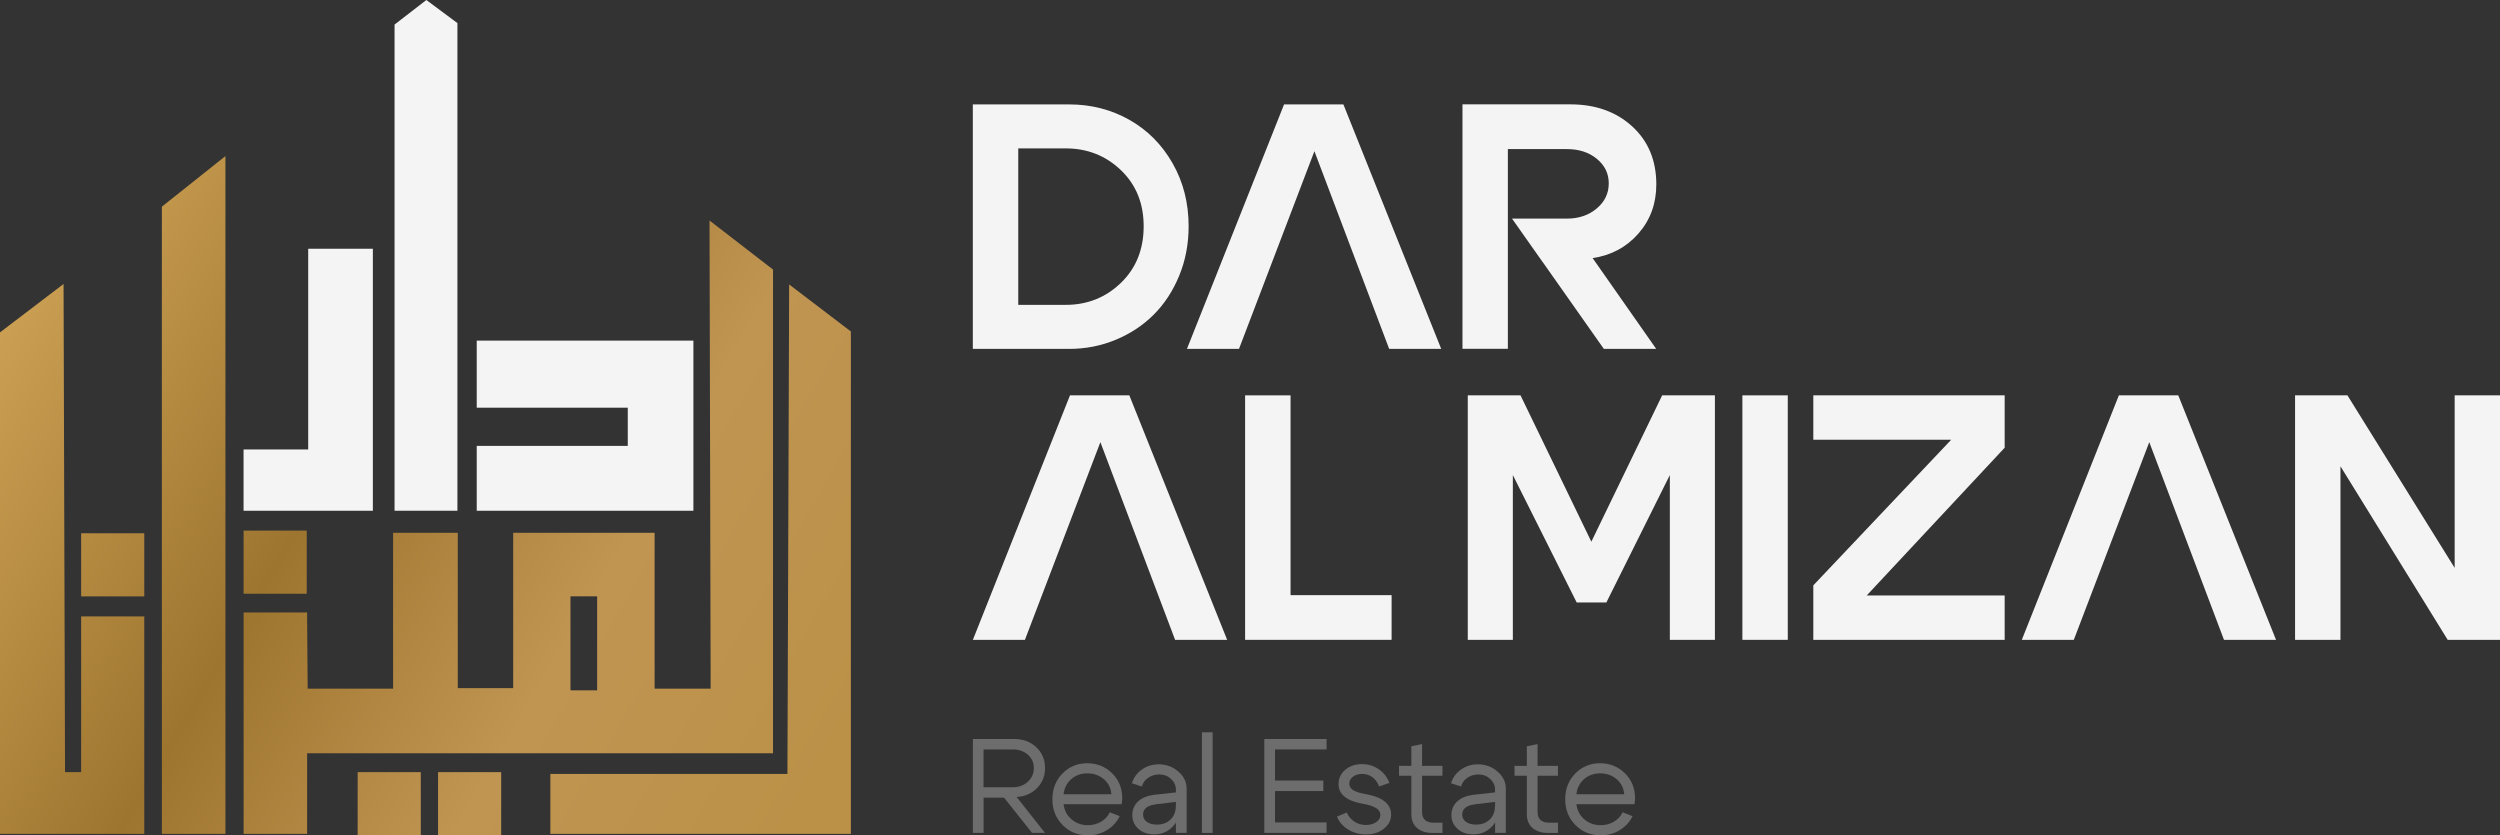 <?xml version="1.0" encoding="UTF-8"?>
<svg xmlns="http://www.w3.org/2000/svg" xmlns:xlink="http://www.w3.org/1999/xlink" id="eyFjTidHaWP1" viewBox="0 0 462.11 154.4" shape-rendering="geometricPrecision" text-rendering="geometricPrecision">
  <rect x="0" y="0" width="462.11" height="154.4" fill="#333333" stroke="none"/>
  <style> #eyFjTidHaWP10 {animation: eyFjTidHaWP10_c_o 8000ms linear infinite normal forwards}@keyframes eyFjTidHaWP10_c_o { 0% {opacity: 0.3} 6.25% {opacity: 1} 100% {opacity: 1}} #eyFjTidHaWP11 {animation: eyFjTidHaWP11_c_o 8000ms linear infinite normal forwards}@keyframes eyFjTidHaWP11_c_o { 0% {opacity: 0.3} 6.25% {opacity: 0.3} 12.5% {opacity: 1} 100% {opacity: 1}} #eyFjTidHaWP12 {animation: eyFjTidHaWP12_c_o 8000ms linear infinite normal forwards}@keyframes eyFjTidHaWP12_c_o { 0% {opacity: 0.3} 12.5% {opacity: 0.3} 18.75% {opacity: 1} 100% {opacity: 1}} #eyFjTidHaWP13 {animation: eyFjTidHaWP13_c_o 8000ms linear infinite normal forwards}@keyframes eyFjTidHaWP13_c_o { 0% {opacity: 0.3} 18.75% {opacity: 0.3} 25% {opacity: 1} 100% {opacity: 1}} #eyFjTidHaWP14 {animation: eyFjTidHaWP14_c_o 8000ms linear infinite normal forwards}@keyframes eyFjTidHaWP14_c_o { 0% {opacity: 0.3} 31.25% {opacity: 0.3} 37.5% {opacity: 1} 100% {opacity: 1}} #eyFjTidHaWP15 {animation: eyFjTidHaWP15_c_o 8000ms linear infinite normal forwards}@keyframes eyFjTidHaWP15_c_o { 0% {opacity: 0.3} 37.5% {opacity: 0.3} 43.75% {opacity: 1} 100% {opacity: 1}} #eyFjTidHaWP16 {animation: eyFjTidHaWP16_c_o 8000ms linear infinite normal forwards}@keyframes eyFjTidHaWP16_c_o { 0% {opacity: 0.3} 43.75% {opacity: 0.3} 50% {opacity: 1} 100% {opacity: 1}} #eyFjTidHaWP17 {animation: eyFjTidHaWP17_c_o 8000ms linear infinite normal forwards}@keyframes eyFjTidHaWP17_c_o { 0% {opacity: 0.3} 50% {opacity: 0.3} 56.25% {opacity: 1} 100% {opacity: 1}} #eyFjTidHaWP18 {animation: eyFjTidHaWP18_c_o 8000ms linear infinite normal forwards}@keyframes eyFjTidHaWP18_c_o { 0% {opacity: 0.3} 56.25% {opacity: 0.3} 62.5% {opacity: 1} 100% {opacity: 1}} #eyFjTidHaWP19 {animation: eyFjTidHaWP19_c_o 8000ms linear infinite normal forwards}@keyframes eyFjTidHaWP19_c_o { 0% {opacity: 0.3} 62.5% {opacity: 0.3} 68.75% {opacity: 1} 100% {opacity: 1}} #eyFjTidHaWP63_ts {animation: eyFjTidHaWP63_ts__ts 8000ms linear infinite normal forwards}@keyframes eyFjTidHaWP63_ts__ts { 0% {transform: translate(203.33px,95.675px) scale(1,1)} 18.75% {transform: translate(203.33px,95.675px) scale(1,1)} 25% {transform: translate(203.33px,95.675px) scale(1.25,1.25)} 31.25% {transform: translate(203.33px,95.675px) scale(1,1)} 100% {transform: translate(203.33px,95.675px) scale(1,1)}} #eyFjTidHaWP64_ts {animation: eyFjTidHaWP64_ts__ts 8000ms linear infinite normal forwards}@keyframes eyFjTidHaWP64_ts__ts { 0% {transform: translate(243.69px,95.675px) scale(1,1)} 25% {transform: translate(243.69px,95.675px) scale(1,1)} 31.25% {transform: translate(243.69px,95.675px) scale(1.25,1.25)} 37.5% {transform: translate(243.69px,95.675px) scale(1,1)} 100% {transform: translate(243.69px,95.675px) scale(1,1)}} #eyFjTidHaWP65_ts {animation: eyFjTidHaWP65_ts__ts 8000ms linear infinite normal forwards}@keyframes eyFjTidHaWP65_ts__ts { 0% {transform: translate(294.15px,95.675px) scale(1,1)} 31.25% {transform: translate(294.15px,95.675px) scale(1,1)} 37.5% {transform: translate(294.15px,95.675px) scale(1.25,1.25)} 43.75% {transform: translate(294.15px,95.675px) scale(1,1)} 100% {transform: translate(294.15px,95.675px) scale(1,1)}} #eyFjTidHaWP66_ts {animation: eyFjTidHaWP66_ts__ts 8000ms linear infinite normal forwards}@keyframes eyFjTidHaWP66_ts__ts { 0% {transform: translate(326.265px,95.675px) scale(1,1)} 37.5% {transform: translate(326.265px,95.675px) scale(1,1)} 43.75% {transform: translate(326.265px,95.675px) scale(1.25,1.25)} 50% {transform: translate(326.265px,95.675px) scale(1,1)} 100% {transform: translate(326.265px,95.675px) scale(1,1)}} #eyFjTidHaWP67_ts {animation: eyFjTidHaWP67_ts__ts 8000ms linear infinite normal forwards}@keyframes eyFjTidHaWP67_ts__ts { 0% {transform: translate(352.865px,95.675px) scale(1,1)} 43.75% {transform: translate(352.865px,95.675px) scale(1,1)} 50% {transform: translate(352.865px,95.675px) scale(1.25,1.25)} 56.25% {transform: translate(352.865px,95.675px) scale(1,1)} 100% {transform: translate(352.865px,95.675px) scale(1,1)}} #eyFjTidHaWP68_ts {animation: eyFjTidHaWP68_ts__ts 8000ms linear infinite normal forwards}@keyframes eyFjTidHaWP68_ts__ts { 0% {transform: translate(397.215px,95.675px) scale(1,1)} 50% {transform: translate(397.215px,95.675px) scale(1,1)} 56.25% {transform: translate(397.215px,95.675px) scale(1.25,1.25)} 62.5% {transform: translate(397.215px,95.675px) scale(1,1)} 100% {transform: translate(397.215px,95.675px) scale(1,1)}} #eyFjTidHaWP69_ts {animation: eyFjTidHaWP69_ts__ts 8000ms linear infinite normal forwards}@keyframes eyFjTidHaWP69_ts__ts { 0% {transform: translate(443.175px,95.675px) scale(1,1)} 56.25% {transform: translate(443.175px,95.675px) scale(1,1)} 62.5% {transform: translate(443.175px,95.675px) scale(1.25,1.25)} 68.75% {transform: translate(443.175px,95.675px) scale(1,1)} 100% {transform: translate(443.175px,95.675px) scale(1,1)}} #eyFjTidHaWP70_ts {animation: eyFjTidHaWP70_ts__ts 8000ms linear infinite normal forwards}@keyframes eyFjTidHaWP70_ts__ts { 0% {transform: translate(199.765px,41.895px) scale(1,1)} 6.25% {transform: translate(199.765px,41.895px) scale(1.25,1.25)} 12.5% {transform: translate(199.765px,41.895px) scale(1,1)} 100% {transform: translate(199.765px,41.895px) scale(1,1)}} #eyFjTidHaWP71_ts {animation: eyFjTidHaWP71_ts__ts 8000ms linear infinite normal forwards}@keyframes eyFjTidHaWP71_ts__ts { 0% {transform: translate(242.9px,41.895px) scale(1,1)} 6.25% {transform: translate(242.9px,41.895px) scale(1,1)} 12.5% {transform: translate(242.9px,41.895px) scale(1.25,1.25)} 18.75% {transform: translate(242.9px,41.895px) scale(1,1)} 100% {transform: translate(242.9px,41.895px) scale(1,1)}} #eyFjTidHaWP72_ts {animation: eyFjTidHaWP72_ts__ts 8000ms linear infinite normal forwards}@keyframes eyFjTidHaWP72_ts__ts { 0% {transform: translate(288.245px,41.89px) scale(1,1)} 12.5% {transform: translate(288.245px,41.89px) scale(1,1)} 18.75% {transform: translate(288.245px,41.89px) scale(1.25,1.25)} 25% {transform: translate(288.245px,41.89px) scale(1,1)} 100% {transform: translate(288.245px,41.89px) scale(1,1)}} </style>
  <defs>
    <polygon id="eyFjTidHaWP2" points="145.55,143.06 101.73,143.06 101.73,154.14 157.28,154.14 157.28,61.27 145.87,52.58"></polygon>
    <rect id="eyFjTidHaWP3" width="11.67" height="11.67" rx="0" ry="0"></rect>
    <rect id="eyFjTidHaWP4" width="11.67" height="11.67" rx="0" ry="0"></rect>
    <rect id="eyFjTidHaWP5" width="11.67" height="11.67" rx="0" ry="0"></rect>
    <rect id="eyFjTidHaWP6" width="11.67" height="11.67" rx="0" ry="0"></rect>
    <polygon id="eyFjTidHaWP7" points="29.92,38.2 29.92,154.14 41.67,154.14 41.67,28.85"></polygon>
    <polygon id="eyFjTidHaWP8" points="0,61.44 0,154.14 26.67,154.14 26.67,113.94 15,113.94 15,142.73 12.02,142.73 11.75,52.49"></polygon>
    <path id="eyFjTidHaWP9" d="M105.45,110.23h4.93v17.38h-4.93v-17.38Zm25.91,17.07h-10.36v-28.81h-26.14v28.71h-10.24v-28.71h-11.96v28.81h-15.79l-.11-14.09h-11.73v40.92h11.74v-14.89h86.12v-89.41l-11.74-9.07.21,86.54Z"></path>
    <linearGradient id="eyFjTidHaWP24-fill" x1="15.248" y1="36.471" x2="163.771" y2="122.9" spreadMethod="pad" gradientUnits="userSpaceOnUse" gradientTransform="translate(0 0)">
      <stop id="eyFjTidHaWP24-fill-0" offset="0%" stop-color="#ca9f53"></stop>
      <stop id="eyFjTidHaWP24-fill-1" offset="37.71%" stop-color="#9e752f"></stop>
      <stop id="eyFjTidHaWP24-fill-2" offset="68.99%" stop-color="#c09552"></stop>
      <stop id="eyFjTidHaWP24-fill-3" offset="100%" stop-color="#bb9047"></stop>
    </linearGradient>
    <linearGradient id="eyFjTidHaWP29-fill" x1="-19.046" y1="95.614" x2="129.478" y2="182.043" spreadMethod="pad" gradientUnits="userSpaceOnUse" gradientTransform="translate(0 0)">
      <stop id="eyFjTidHaWP29-fill-0" offset="0%" stop-color="#ca9f53"></stop>
      <stop id="eyFjTidHaWP29-fill-1" offset="37.71%" stop-color="#9e752f"></stop>
      <stop id="eyFjTidHaWP29-fill-2" offset="68.99%" stop-color="#c09552"></stop>
      <stop id="eyFjTidHaWP29-fill-3" offset="100%" stop-color="#bb9047"></stop>
    </linearGradient>
    <linearGradient id="eyFjTidHaWP34-fill" x1="-4.935" y1="71.753" x2="143.588" y2="158.182" spreadMethod="pad" gradientUnits="userSpaceOnUse" gradientTransform="translate(0 0)">
      <stop id="eyFjTidHaWP34-fill-0" offset="0%" stop-color="#ca9f53"></stop>
      <stop id="eyFjTidHaWP34-fill-1" offset="37.71%" stop-color="#9e752f"></stop>
      <stop id="eyFjTidHaWP34-fill-2" offset="68.99%" stop-color="#c09552"></stop>
      <stop id="eyFjTidHaWP34-fill-3" offset="100%" stop-color="#bb9047"></stop>
    </linearGradient>
    <linearGradient id="eyFjTidHaWP39-fill" x1="-12.727" y1="85.004" x2="135.796" y2="171.433" spreadMethod="pad" gradientUnits="userSpaceOnUse" gradientTransform="translate(0 0)">
      <stop id="eyFjTidHaWP39-fill-0" offset="0%" stop-color="#ca9f53"></stop>
      <stop id="eyFjTidHaWP39-fill-1" offset="37.71%" stop-color="#9e752f"></stop>
      <stop id="eyFjTidHaWP39-fill-2" offset="68.99%" stop-color="#c09552"></stop>
      <stop id="eyFjTidHaWP39-fill-3" offset="100%" stop-color="#bb9047"></stop>
    </linearGradient>
    <linearGradient id="eyFjTidHaWP44-fill" x1="-15.236" y1="89.05" x2="133.288" y2="175.479" spreadMethod="pad" gradientUnits="userSpaceOnUse" gradientTransform="translate(0 0)">
      <stop id="eyFjTidHaWP44-fill-0" offset="0%" stop-color="#ca9f53"></stop>
      <stop id="eyFjTidHaWP44-fill-1" offset="37.71%" stop-color="#9e752f"></stop>
      <stop id="eyFjTidHaWP44-fill-2" offset="68.99%" stop-color="#c09552"></stop>
      <stop id="eyFjTidHaWP44-fill-3" offset="100%" stop-color="#bb9047"></stop>
    </linearGradient>
    <linearGradient id="eyFjTidHaWP49-fill" x1="-3.342" y1="69.078" x2="145.181" y2="155.507" spreadMethod="pad" gradientUnits="userSpaceOnUse" gradientTransform="translate(0 0)">
      <stop id="eyFjTidHaWP49-fill-0" offset="0%" stop-color="#ca9f53"></stop>
      <stop id="eyFjTidHaWP49-fill-1" offset="37.71%" stop-color="#9e752f"></stop>
      <stop id="eyFjTidHaWP49-fill-2" offset="68.99%" stop-color="#c09552"></stop>
      <stop id="eyFjTidHaWP49-fill-3" offset="100%" stop-color="#bb9047"></stop>
    </linearGradient>
    <linearGradient id="eyFjTidHaWP54-fill" x1="-14.147" y1="87.148" x2="134.376" y2="173.577" spreadMethod="pad" gradientUnits="userSpaceOnUse" gradientTransform="translate(0 0)">
      <stop id="eyFjTidHaWP54-fill-0" offset="0%" stop-color="#ca9f53"></stop>
      <stop id="eyFjTidHaWP54-fill-1" offset="37.71%" stop-color="#9e752f"></stop>
      <stop id="eyFjTidHaWP54-fill-2" offset="68.99%" stop-color="#c09552"></stop>
      <stop id="eyFjTidHaWP54-fill-3" offset="100%" stop-color="#bb9047"></stop>
    </linearGradient>
    <linearGradient id="eyFjTidHaWP59-fill" x1="8.823" y1="48.093" x2="157.346" y2="134.521" spreadMethod="pad" gradientUnits="userSpaceOnUse" gradientTransform="translate(0 0)">
      <stop id="eyFjTidHaWP59-fill-0" offset="0%" stop-color="#ca9f53"></stop>
      <stop id="eyFjTidHaWP59-fill-1" offset="37.71%" stop-color="#9e752f"></stop>
      <stop id="eyFjTidHaWP59-fill-2" offset="68.99%" stop-color="#c09552"></stop>
      <stop id="eyFjTidHaWP59-fill-3" offset="100%" stop-color="#bb9047"></stop>
    </linearGradient>
  </defs>
  <path id="eyFjTidHaWP10" d="M187.91,147.31l5.25,6.64h-2.4l-5.16-6.5h-3.79v6.5h-1.98v-17.35h7.64c1.64,0,3,.51,4.08,1.52c1.08,1.02,1.62,2.31,1.62,3.88c0,1.46-.5,2.69-1.51,3.7s-2.27,1.54-3.75,1.61m-.7-8.78h-5.41v6.99h5.41c1.11,0,2.03-.34,2.78-1.02.74-.68,1.11-1.52,1.11-2.53c0-.99-.37-1.81-1.1-2.47-.73-.64-1.66-.97-2.79-.97" opacity="0.3" fill="#f4f4f5"></path>
  <path id="eyFjTidHaWP11" d="M196.59,148.63c.15,1.17.64,2.12,1.49,2.83.84.71,1.84,1.07,3,1.07.89,0,1.7-.21,2.43-.63s1.27-1,1.63-1.75l1.84.72c-.55,1.09-1.34,1.96-2.4,2.59-1.05.64-2.21.95-3.48.95-1.85,0-3.41-.63-4.67-1.89-1.26-1.27-1.9-2.86-1.9-4.77c0-1.92.62-3.51,1.86-4.77s2.76-1.9,4.56-1.9c1.82,0,3.36.62,4.61,1.85c1.26,1.23,1.88,2.78,1.88,4.65c0,.3-.04.65-.12,1.07h-10.73v-.02Zm8.85-1.81c-.1-1.16-.57-2.09-1.41-2.8s-1.86-1.07-3.05-1.07c-1.14,0-2.12.35-2.94,1.05s-1.3,1.64-1.45,2.81h8.85v.01Z" opacity="0.3" fill="#f4f4f5"></path>
  <path id="eyFjTidHaWP12" d="M217.34,148.23l-3.55.42c-1.67.2-2.5.83-2.5,1.91c0,.56.23,1.01.69,1.35s1.08.51,1.86.51c1.06,0,1.91-.32,2.54-.94.64-.63.96-1.46.96-2.48h.87c0,1.51-.46,2.75-1.39,3.74-.92.99-2.08,1.49-3.47,1.49-1.17,0-2.15-.33-2.91-1.01-.77-.67-1.15-1.53-1.15-2.59.02-1.02.39-1.86,1.11-2.52.72-.65,1.71-1.05,2.99-1.2l3.97-.44v-.5c0-.76-.3-1.42-.89-1.98-.6-.56-1.32-.84-2.18-.84-.78,0-1.47.21-2.06.62-.6.41-.98.95-1.17,1.61l-1.83-.6c.31-1.04.92-1.89,1.83-2.53.91-.65,1.94-.97,3.1-.97c1.4,0,2.62.44,3.64,1.33c1.03.88,1.54,1.94,1.54,3.16v8.18h-1.98v-5.72h-.02Z" opacity="0.3" fill="#f4f4f5"></path>
  <rect id="eyFjTidHaWP13" width="1.98" height="18.6" rx="0" ry="0" transform="translate(222.17 135.36)" opacity="0.3" fill="#f4f4f5"></rect>
  <polygon id="eyFjTidHaWP14" points="235.68,144.28 244.61,144.28 244.61,146.22 235.68,146.22 235.68,152.02 245.21,152.02 245.21,153.95 233.7,153.95 233.7,136.6 245.21,136.6 245.21,138.53 235.68,138.53" opacity="0.3" fill="#f4f4f5"></polygon>
  <path id="eyFjTidHaWP15" d="M252.03,148.6c-3.07-.53-4.61-1.75-4.61-3.65c0-1.07.41-1.96,1.24-2.66s1.86-1.05,3.1-1.05c1.14,0,2.17.31,3.09.94s1.57,1.47,1.97,2.53l-1.88.67c-.28-.73-.7-1.3-1.25-1.71s-1.18-.62-1.87-.62c-.7,0-1.27.17-1.73.52-.45.34-.68.77-.68,1.29c0,.48.23.87.68,1.17s1.19.54,2.19.72c3.24.56,4.86,1.83,4.86,3.82c0,1.04-.45,1.91-1.35,2.62-.9.7-1.99,1.05-3.28,1.05-1.21,0-2.3-.3-3.28-.89s-1.68-1.39-2.1-2.4l1.81-.77c.31.71.78,1.27,1.4,1.69.62.41,1.33.62,2.12.62.78,0,1.42-.18,1.93-.53s.77-.81.77-1.35c-.01-.99-1.05-1.65-3.13-2.01" opacity="0.3" fill="#f4f4f5"></path>
  <path id="eyFjTidHaWP16" d="M265.04,152.07h1.59v1.89h-1.86c-1.21,0-2.16-.31-2.85-.92s-1.04-1.44-1.04-2.48v-7.17h-2.28v-1.83h2.28v-3.62l1.98-.4v4.02h3.77v1.83h-3.77v6.72c0,1.31.73,1.96,2.18,1.96" opacity="0.3" fill="#f4f4f5"></path>
  <path id="eyFjTidHaWP17" d="M276.33,148.23l-3.55.42c-1.67.2-2.5.83-2.5,1.91c0,.56.23,1.01.69,1.35s1.08.51,1.86.51c1.06,0,1.91-.32,2.54-.94.64-.63.96-1.46.96-2.48h.87c0,1.51-.46,2.75-1.39,3.74-.92.99-2.08,1.49-3.47,1.49-1.17,0-2.15-.33-2.91-1.01-.77-.67-1.15-1.53-1.15-2.59.02-1.02.39-1.86,1.11-2.52.72-.65,1.71-1.05,2.99-1.2l3.97-.44v-.5c0-.76-.3-1.42-.89-1.98-.6-.56-1.32-.84-2.18-.84-.78,0-1.46.21-2.06.62s-.98.95-1.16,1.61l-1.84-.6c.31-1.04.92-1.89,1.84-2.53.91-.65,1.94-.97,3.1-.97c1.4,0,2.62.44,3.64,1.33c1.03.88,1.54,1.94,1.54,3.16v8.18h-1.98v-5.72h-.03Z" opacity="0.3" fill="#f4f4f5"></path>
  <path id="eyFjTidHaWP18" d="M286.39,152.07h1.59v1.89h-1.86c-1.21,0-2.16-.31-2.85-.92s-1.04-1.44-1.04-2.48v-7.17h-2.28v-1.83h2.28v-3.62l1.98-.4v4.02h3.77v1.83h-3.77v6.72c0,1.31.73,1.96,2.18,1.96" opacity="0.3" fill="#f4f4f5"></path>
  <path id="eyFjTidHaWP19" d="M291.38,148.63c.15,1.17.64,2.12,1.49,2.83.84.71,1.84,1.07,3,1.07.89,0,1.7-.21,2.43-.63s1.27-1,1.63-1.75l1.84.72c-.55,1.09-1.34,1.96-2.4,2.59-1.05.64-2.21.95-3.48.95-1.85,0-3.41-.63-4.67-1.89-1.26-1.27-1.9-2.86-1.9-4.77c0-1.92.62-3.51,1.86-4.77s2.76-1.9,4.56-1.9c1.82,0,3.36.62,4.61,1.85c1.26,1.23,1.88,2.78,1.88,4.65c0,.3-.04.65-.12,1.07h-10.73v-.02Zm8.85-1.81c-.1-1.16-.57-2.09-1.41-2.8-.85-.71-1.86-1.07-3.05-1.07-1.14,0-2.12.35-2.94,1.05s-1.3,1.64-1.45,2.81h8.85v.01Z" opacity="0.3" fill="#f4f4f5"></path>
  <polygon points="78.81,0 72.93,4.54 72.93,94.41 84.55,94.41 84.55,4.27" fill="#f4f4f5"></polygon>
  <polygon points="68.92,45.98 68.92,94.41 45.02,94.41 45.02,83.08 56.97,83.08 56.97,45.98" fill="#f4f4f5"></polygon>
  <g>
    <g clip-path="url(#eyFjTidHaWP25)">
      <polygon points="115.79,28.43 201.43,78.27 143.23,178.28 57.59,128.45" fill="url(#eyFjTidHaWP24-fill)"></polygon>
      <clipPath id="eyFjTidHaWP25">
        <use width="55.55" height="101.56" xlink:href="#eyFjTidHaWP2"></use>
      </clipPath>
    </g>
  </g>
  <g>
    <g clip-path="url(#eyFjTidHaWP30)">
      <polygon points="69.06,137.66 82.85,145.68 74.83,159.47 61.04,151.45" fill="url(#eyFjTidHaWP29-fill)"></polygon>
      <clipPath id="eyFjTidHaWP30">
        <use width="11.67" height="11.67" xlink:href="#eyFjTidHaWP3" transform="translate(66.11 142.73)"></use>
      </clipPath>
    </g>
  </g>
  <g>
    <g clip-path="url(#eyFjTidHaWP35)">
      <polygon points="47.98,93.01 61.77,101.03 53.74,114.82 39.95,106.8" fill="url(#eyFjTidHaWP34-fill)"></polygon>
      <clipPath id="eyFjTidHaWP35">
        <use width="11.67" height="11.67" xlink:href="#eyFjTidHaWP4" transform="translate(45.03 98.08)"></use>
      </clipPath>
    </g>
  </g>
  <g>
    <g clip-path="url(#eyFjTidHaWP40)">
      <polygon points="17.95,93.5 31.74,101.52 23.72,115.31 9.93,107.29" fill="url(#eyFjTidHaWP39-fill)"></polygon>
      <clipPath id="eyFjTidHaWP40">
        <use width="11.67" height="11.67" xlink:href="#eyFjTidHaWP5" transform="translate(15 98.57)"></use>
      </clipPath>
    </g>
  </g>
  <g>
    <g clip-path="url(#eyFjTidHaWP45)">
      <polygon points="83.92,137.66 97.71,145.68 89.68,159.47 75.9,151.45" fill="url(#eyFjTidHaWP44-fill)"></polygon>
      <clipPath id="eyFjTidHaWP45">
        <use width="11.67" height="11.67" xlink:href="#eyFjTidHaWP6" transform="translate(80.97 142.73)"></use>
      </clipPath>
    </g>
  </g>
  <g>
    <g clip-path="url(#eyFjTidHaWP50)">
      <polygon points="32.89,23.74 96.14,60.55 38.7,159.25 -24.54,122.44" fill="url(#eyFjTidHaWP49-fill)"></polygon>
      <clipPath id="eyFjTidHaWP50">
        <use width="11.75" height="125.29" xlink:href="#eyFjTidHaWP7"></use>
      </clipPath>
    </g>
  </g>
  <g>
    <g clip-path="url(#eyFjTidHaWP55)">
      <polygon points="6.75,40.9 70.86,78.21 19.92,165.73 -44.18,128.42" fill="url(#eyFjTidHaWP54-fill)"></polygon>
      <clipPath id="eyFjTidHaWP55">
        <use width="26.67" height="101.65" xlink:href="#eyFjTidHaWP8"></use>
      </clipPath>
    </g>
  </g>
  <g>
    <g clip-path="url(#eyFjTidHaWP60)">
      <polygon points="69.78,-1.78 192.17,69.44 118.13,196.67 -4.26,125.45" fill="url(#eyFjTidHaWP59-fill)"></polygon>
      <clipPath id="eyFjTidHaWP60">
        <use width="97.86" height="113.37" xlink:href="#eyFjTidHaWP9"></use>
      </clipPath>
    </g>
  </g>
  <polygon points="88.12,62.96 88.12,75.36 116.04,75.36 116.04,82.42 88.12,82.42 88.12,94.41 128.17,94.41 128.17,62.96" fill="#f4f4f5"></polygon>
  <g id="eyFjTidHaWP63_ts" transform="translate(203.33,95.675) scale(1,1)">
    <polygon points="189.44,118.27 179.82,118.27 197.77,73.08 208.74,73.08 226.82,118.27 217.2,118.27 203.39,81.73" transform="translate(-203.32,-95.675)" fill="#f4f4f5"></polygon>
  </g>
  <g id="eyFjTidHaWP64_ts" transform="translate(243.69,95.675) scale(1,1)">
    <polygon points="238.54,110.01 257.22,110.01 257.22,118.27 230.14,118.27 230.14,73.08 238.54,73.08" transform="translate(-243.68,-95.675)" fill="#f4f4f5"></polygon>
  </g>
  <g id="eyFjTidHaWP65_ts" transform="translate(294.15,95.675) scale(1,1)">
    <polygon points="271.3,118.27 271.3,73.08 281.05,73.08 294.14,100.13 307.23,73.08 316.98,73.08 316.98,118.27 308.65,118.27 308.65,87.81 296.92,111.36 291.43,111.36 279.63,87.81 279.63,118.27" transform="translate(-294.14,-95.675)" fill="#f4f4f5"></polygon>
  </g>
  <g id="eyFjTidHaWP66_ts" transform="translate(326.265,95.675) scale(1,1)">
    <rect width="8.39" height="45.19" rx="0" ry="0" transform="translate(-4.195,-22.595)" fill="#f4f4f5"></rect>
  </g>
  <g id="eyFjTidHaWP67_ts" transform="translate(352.865,95.675) scale(1,1)">
    <polygon points="335.17,118.27 335.17,108.2 360.66,81.28 335.17,81.28 335.17,73.08 370.54,73.08 370.54,82.76 345.04,110.07 370.54,110.07 370.54,118.27" transform="translate(-352.855,-95.675)" fill="#f4f4f5"></polygon>
  </g>
  <g id="eyFjTidHaWP68_ts" transform="translate(397.215,95.675) scale(1,1)">
    <polygon points="383.32,118.27 373.71,118.27 391.65,73.08 402.63,73.08 420.7,118.27 411.08,118.27 397.27,81.73" transform="translate(-397.205,-95.675)" fill="#f4f4f5"></polygon>
  </g>
  <g id="eyFjTidHaWP69_ts" transform="translate(443.175,95.675) scale(1,1)">
    <polygon points="424.22,118.27 424.22,73.08 433.9,73.08 453.72,104.97 453.72,73.08 462.11,73.08 462.11,118.27 452.43,118.27 432.61,86.19 432.61,118.27" transform="translate(-443.165,-95.675)" fill="#f4f4f5"></polygon>
  </g>
  <g id="eyFjTidHaWP70_ts" transform="translate(199.765,41.895) scale(1,1)">
    <path d="M197.64,64.49h-17.82v-45.19h17.82c4.04,0,7.75.95,11.1,2.84c3.36,1.89,6.02,4.57,8,8.03s2.97,7.35,2.97,11.65c0,3.27-.58,6.32-1.74,9.14s-2.73,5.22-4.71,7.2-4.33,3.53-7.04,4.65c-2.7,1.12-5.57,1.68-8.58,1.68M197,27.43h-8.78v28.92h8.78c4,0,7.4-1.36,10.2-4.07s4.2-6.2,4.2-10.46c0-4.22-1.4-7.67-4.2-10.36-2.8-2.68-6.2-4.03-10.2-4.03" transform="translate(-199.765,-41.895)" fill="#f4f4f5"></path>
  </g>
  <g id="eyFjTidHaWP71_ts" transform="translate(242.9,41.895) scale(1,1)">
    <polygon points="229.02,64.49 219.4,64.49 237.35,19.3 248.32,19.3 266.4,64.49 256.78,64.49 242.96,27.95" transform="translate(-242.9,-41.895)" fill="#f4f4f5"></polygon>
  </g>
  <g id="eyFjTidHaWP72_ts" transform="translate(288.245,41.89) scale(1,1)">
    <path d="M302.87,43.15c2.2-2.52,3.29-5.54,3.29-9.07c0-4.43-1.49-8-4.46-10.72-2.97-2.71-6.78-4.07-11.42-4.07h-19.95v45.19h8.39v-4.87-11.07-8.13-.85-12h10.91c2.24,0,4.09.6,5.55,1.81s2.19,2.71,2.19,4.52c0,1.85-.74,3.4-2.23,4.65-1.48,1.25-3.33,1.87-5.52,1.87h-10.13l5.73,8.13h.01l11.23,15.95h9.68L294.39,47.71c3.46-.52,6.28-2.04,8.48-4.56" transform="translate(-288.245,-41.89)" fill="#f4f4f5"></path>
  </g>
</svg>
